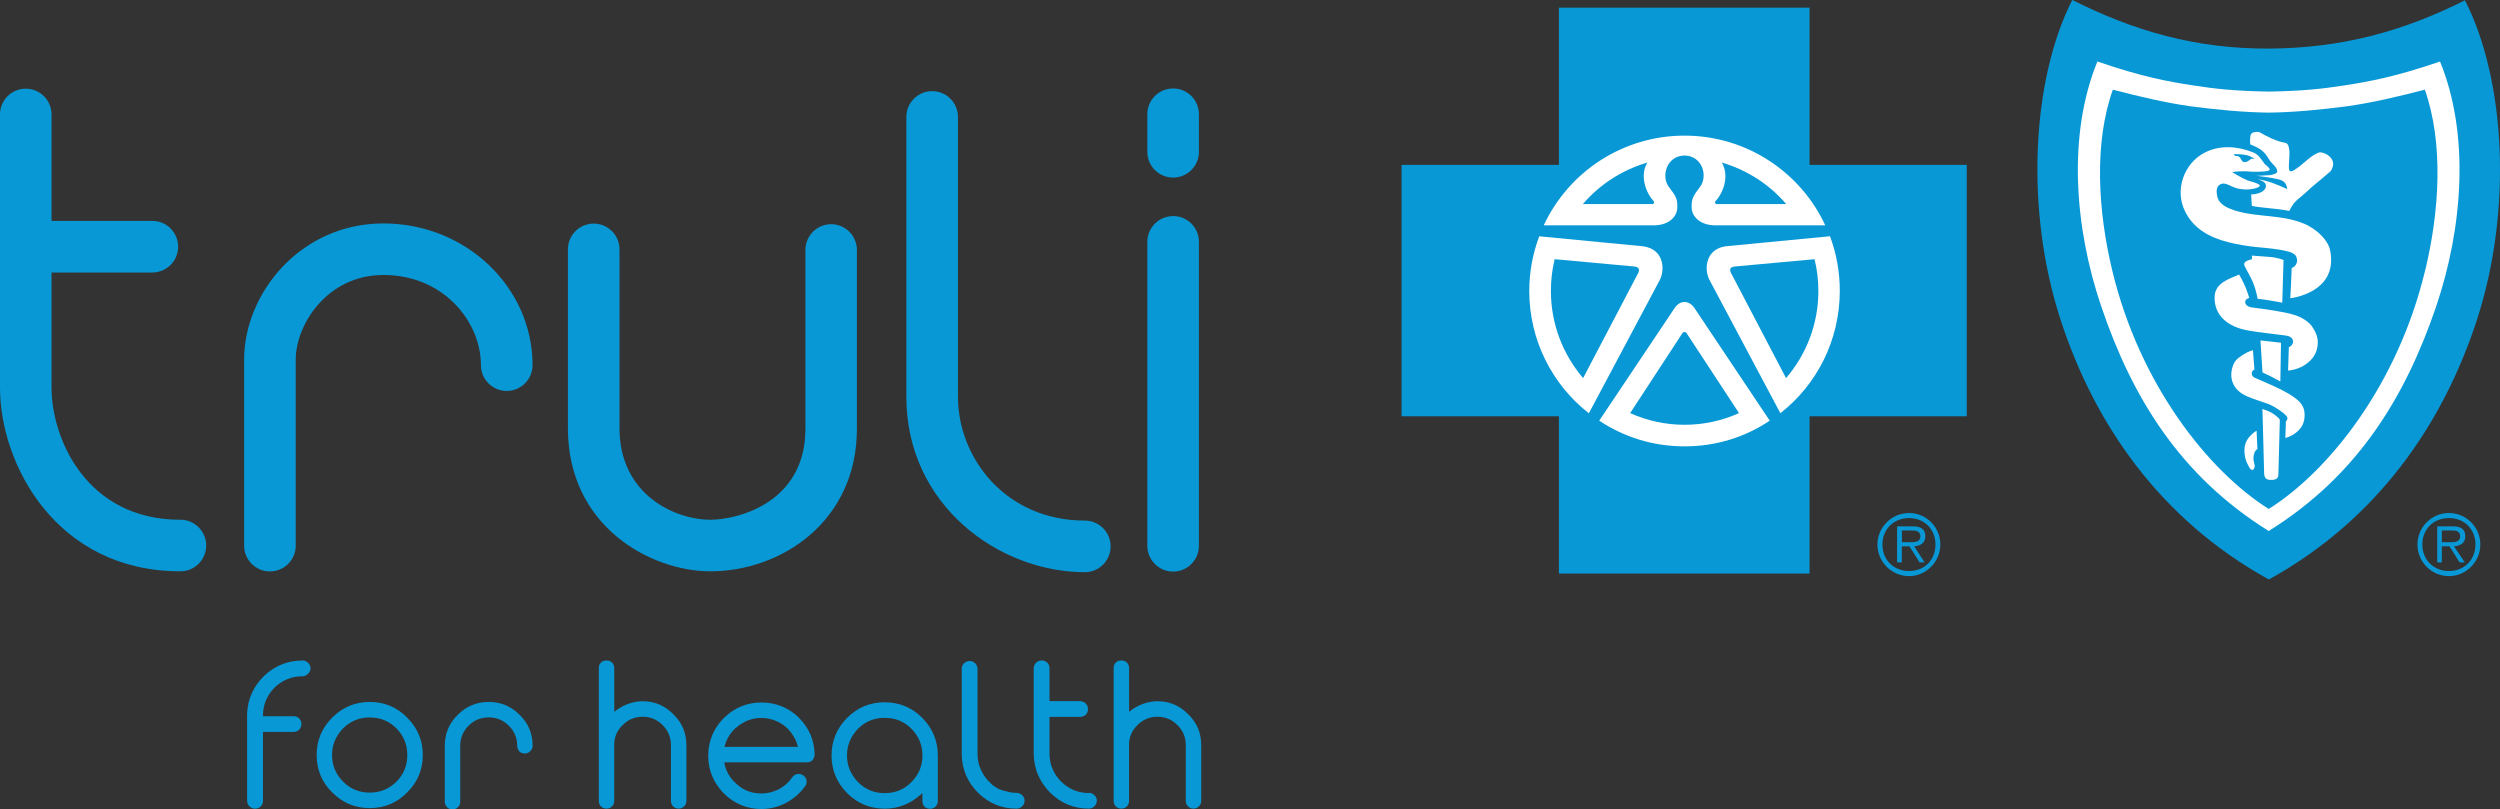 <?xml version="1.0" encoding="UTF-8" standalone="no"?>
<svg xmlns="http://www.w3.org/2000/svg" id="Layer_1" viewBox="0 0 456.41 147.76">
  <rect x="0" y="0" width="456.41" height="147.76" fill="#333333" stroke="none"/>
  <defs>
    <style>.cls-1{fill:#fff;}.cls-2{fill:#0898d5;}</style>
  </defs>
  <g>
    <path class="cls-2" d="M55.25,120.57c.33,0,.64,.13,.93,.38,.34,.3,.51,.65,.51,1.05s-.17,.76-.51,1.06c-.29,.27-.6,.4-.93,.4-2,0-3.72,.7-5.15,2.09-1.39,1.43-2.09,3.14-2.09,5.13v.08h5.61c.39,0,.73,.14,1.01,.42,.27,.29,.4,.63,.4,1.01s-.13,.73-.4,1.01c-.28,.28-.61,.42-1.01,.42h-5.61v12.56c0,.43-.13,.77-.4,1.03-.28,.28-.63,.42-1.05,.42-.39,0-.73-.14-1.01-.42-.29-.29-.44-.63-.44-1.03v-15.79c.05-1.38,.33-2.65,.85-3.8,.51-1.15,1.25-2.2,2.21-3.15,1.98-1.9,4.33-2.85,7.07-2.85Z"/>
    <path class="cls-2" d="M67.5,128.15c2.69,0,4.96,.95,6.82,2.85,1.91,1.9,2.87,4.18,2.87,6.84s-.96,4.97-2.87,6.84c-1.86,1.9-4.14,2.85-6.82,2.85s-4.94-.95-6.84-2.85c-1.9-1.87-2.85-4.15-2.85-6.84s.95-4.94,2.85-6.84c1.9-1.9,4.18-2.85,6.84-2.85Zm0,16.55c1.91,0,3.53-.66,4.87-1.99,1.33-1.33,1.99-2.95,1.99-4.87s-.66-3.51-1.99-4.87c-1.33-1.33-2.95-1.99-4.87-1.99s-3.53,.66-4.86,1.99c-1.34,1.38-2.02,3-2.02,4.87s.67,3.5,2.02,4.87c1.33,1.33,2.95,1.99,4.86,1.99Z"/>
    <path class="cls-2" d="M89.25,128.15c2.19,0,4.07,.79,5.62,2.36,1.58,1.53,2.37,3.42,2.37,5.66,0,.36-.14,.68-.44,.97-.28,.28-.61,.42-.99,.42s-.69-.11-.97-.34c-.28-.35-.42-.7-.42-1.05,0-1.44-.51-2.68-1.54-3.7-.51-.49-1.06-.87-1.66-1.12-.6-.25-1.26-.38-1.99-.38-1.44,0-2.67,.5-3.67,1.5-1.03,1.03-1.54,2.26-1.54,3.7v10.17c0,.44-.13,.78-.4,1.01-.28,.28-.61,.42-.99,.42-.44,0-.79-.15-1.05-.44-.11-.13-.21-.28-.28-.45-.07-.17-.1-.35-.1-.54v-10.3c.04-2.22,.84-4.07,2.4-5.57,1.56-1.55,3.43-2.32,5.62-2.32Z"/>
    <path class="cls-2" d="M117.33,128.02c2.19,0,4.06,.8,5.61,2.39,1.58,1.53,2.37,3.4,2.37,5.61v10.19c0,.42-.14,.75-.42,.99-.27,.28-.6,.42-1.01,.42-.38,0-.71-.14-.99-.42-.27-.27-.4-.6-.4-.99v-10.19c0-1.42-.51-2.63-1.52-3.65-1.01-1.01-2.23-1.52-3.65-1.52s-2.66,.51-3.65,1.52c-1.03,.99-1.54,2.2-1.54,3.65v10.19c0,.38-.12,.7-.36,.97-.25,.29-.6,.44-1.05,.44-.18,0-.35-.03-.53-.09-.18-.06-.34-.17-.48-.32-.13-.11-.22-.26-.29-.44s-.1-.36-.1-.55v-24.25c0-.2,.03-.39,.09-.56,.06-.17,.17-.33,.35-.47l-.04,.02c.14-.15,.3-.25,.47-.3,.17-.05,.35-.08,.54-.08,.44,0,.79,.14,1.05,.42,.24,.28,.36,.6,.36,.97v7.98c.2-.16,.41-.32,.63-.47,.21-.15,.41-.27,.59-.37,.61-.34,1.25-.61,1.93-.8,.68-.19,1.36-.29,2.04-.29Z"/>
    <path class="cls-2" d="M148.7,137.77c0,.05,0,.11,0,.17,0,.06-.03,.14-.07,.23l.02-.02c-.19,.68-.64,1.03-1.35,1.03h-15.07c.11,.72,.34,1.39,.67,2.01,.33,.62,.78,1.2,1.35,1.73,1.3,1.29,2.89,1.94,4.75,1.94,.58,0,1.13-.07,1.65-.2s1.04-.33,1.56-.58h-.02c.48-.25,.93-.56,1.35-.93,.42-.37,.79-.79,1.12-1.27,.2-.29,.52-.49,.95-.59h.21c.27,0,.52,.08,.78,.23,.34,.22,.55,.52,.63,.91,.03,.05,.03,.1,.03,.13,0,.04,0,.09,0,.15,0,.29-.09,.56-.27,.82-.45,.62-.96,1.19-1.56,1.71-.6,.52-1.24,.96-1.92,1.33-1.43,.75-2.93,1.12-4.5,1.12-2.65,0-4.94-.95-6.88-2.85-1.89-1.95-2.83-4.24-2.83-6.86v-.28c.07-2.61,1.06-4.85,2.94-6.71,1.9-1.82,4.16-2.74,6.77-2.74s4.92,.91,6.8,2.74c.92,.92,1.63,1.94,2.13,3.06,.49,1.12,.75,2.34,.78,3.69v.04Zm-3.02-1.41c-.17-.67-.42-1.3-.78-1.9-.35-.59-.77-1.13-1.26-1.6-.65-.57-1.36-1.01-2.16-1.32-.79-.31-1.63-.47-2.5-.47-1.72,0-3.27,.61-4.64,1.82v-.02c-1.05,.96-1.74,2.12-2.07,3.48h13.4Z"/>
    <path class="cls-2" d="M171.22,146.24c0,.39-.13,.72-.4,.99-.28,.28-.61,.42-.99,.42-.42,0-.77-.13-1.05-.38-.25-.28-.38-.62-.38-1.03v-1.46c-.27,.25-.57,.51-.92,.78-.35,.27-.66,.48-.92,.65-.76,.47-1.56,.82-2.41,1.06s-1.73,.36-2.65,.36c-2.67,0-4.96-.95-6.86-2.85-1.89-1.93-2.83-4.21-2.83-6.86s.94-4.93,2.83-6.86c1.9-1.9,4.19-2.85,6.86-2.85s4.98,.95,6.88,2.85c1.89,1.93,2.83,4.21,2.83,6.86v8.32Zm-9.71-1.44c1.92,0,3.55-.67,4.88-2.01,1.34-1.36,2.02-2.98,2.02-4.87s-.67-3.5-2.02-4.88c-1.33-1.33-2.96-1.99-4.88-1.99s-3.52,.66-4.87,1.99c-1.34,1.41-2.01,3.04-2.01,4.88s.67,3.48,2.01,4.87c1.34,1.34,2.97,2.01,4.87,2.01Z"/>
    <path class="cls-2" d="M185.66,144.74c.37,.03,.69,.17,.95,.44,.29,.27,.44,.59,.44,.99,0,.42-.14,.76-.44,1.03-.28,.28-.61,.42-.99,.42h-.1c-2.67,0-4.99-.96-6.94-2.87-1.94-1.93-2.94-4.25-3-6.97v-15.68c0-.39,.14-.73,.42-1.01,.32-.28,.66-.42,1.03-.42s.7,.14,1.01,.42c.28,.32,.42,.65,.42,1.01v15.47c0,.96,.17,1.87,.51,2.71,.34,.84,.83,1.61,1.46,2.29,.09,.08,.18,.16,.27,.24,.09,.08,.17,.16,.23,.24,.09,.11,.18,.2,.27,.25,.03,.02,.04,.04,.04,.06,.02,.03,.09,.06,.19,.11,.06,.05,.12,.09,.17,.12,.05,.03,.1,.06,.13,.09,.1,.06,.2,.12,.28,.17s.17,.1,.23,.15c.17,.06,.33,.12,.5,.18s.34,.12,.5,.18c.23,.05,.45,.1,.66,.15,.21,.05,.43,.11,.65,.17l1.1,.08Z"/>
    <path class="cls-2" d="M198.79,144.74c.38,0,.72,.15,1.01,.44,.29,.27,.44,.59,.44,.99s-.14,.73-.44,1.03c-.28,.28-.62,.42-1.01,.42-2.74,0-5.08-.96-7.03-2.87-.95-.95-1.68-2.01-2.2-3.16-.51-1.16-.8-2.43-.84-3.81v-15.77c0-.37,.14-.71,.44-1.03,.28-.27,.61-.4,1.01-.4s.73,.13,1.03,.4c.27,.27,.4,.61,.4,1.03v5.99h5.59c.37,0,.71,.15,1.03,.44,.27,.27,.4,.6,.4,1.01s-.13,.77-.4,1.05c-.32,.25-.66,.38-1.03,.38h-5.59v6.75c.03,1.98,.73,3.66,2.13,5.06,1.41,1.39,3.1,2.09,5.07,2.09Z"/>
    <path class="cls-2" d="M211.32,128.02c2.19,0,4.06,.8,5.61,2.39,1.58,1.53,2.37,3.4,2.37,5.61v10.19c0,.42-.14,.75-.42,.99-.27,.28-.6,.42-1.01,.42-.38,0-.71-.14-.99-.42-.27-.27-.4-.6-.4-.99v-10.19c0-1.42-.51-2.63-1.52-3.65-1.01-1.01-2.23-1.52-3.65-1.52s-2.66,.51-3.65,1.52c-1.03,.99-1.54,2.2-1.54,3.65v10.19c0,.38-.12,.7-.36,.97-.25,.29-.6,.44-1.05,.44-.18,0-.35-.03-.53-.09-.18-.06-.34-.17-.48-.32-.13-.11-.22-.26-.29-.44s-.1-.36-.1-.55v-24.25c0-.2,.03-.39,.09-.56,.06-.17,.17-.33,.35-.47l-.04,.02c.14-.15,.3-.25,.47-.3,.17-.05,.35-.08,.54-.08,.44,0,.79,.14,1.05,.42,.24,.28,.36,.6,.36,.97v7.98c.2-.16,.41-.32,.63-.47,.21-.15,.41-.27,.59-.37,.61-.34,1.25-.61,1.93-.8,.68-.19,1.36-.29,2.04-.29Z"/>
  </g>
  <g>
    <path class="cls-2" d="M32.93,94.89c-17.13,0-23.52-14.79-23.52-24.11v-21.03H27.81c2.6,0,4.71-2.11,4.71-4.71s-2.11-4.71-4.71-4.71H9.41V20.9c0-2.6-2.11-4.71-4.71-4.71S0,18.3,0,20.9v49.88c0,13.92,10.22,33.52,32.93,33.52,2.6,0,4.71-2.11,4.71-4.71s-2.11-4.71-4.71-4.71Z"/>
    <path class="cls-2" d="M70,40.79c-15.21,0-25.43,12.84-25.43,24.83v33.99c0,2.6,2.11,4.71,4.71,4.71s4.71-2.11,4.71-4.71v-33.99c0-6.3,5.7-15.42,16.01-15.42,10.99,0,17.8,8.54,17.8,16.46,0,2.6,2.11,4.71,4.71,4.71s4.71-2.11,4.71-4.71c0-14.27-12.21-25.87-27.21-25.87Z"/>
    <path class="cls-2" d="M151.75,40.93c-2.6,0-4.71,2.11-4.71,4.71v32.64c0,13.62-12.53,16.61-17.36,16.61-6.41,0-16.58-4.54-16.58-16.72V45.53c0-2.6-2.11-4.71-4.71-4.71s-4.71,2.11-4.71,4.71v32.64c0,18.02,15.2,26.13,25.99,26.13,12.98,0,26.77-9.12,26.77-26.02V45.64c0-2.6-2.11-4.71-4.71-4.71Z"/>
    <path class="cls-2" d="M198.06,95.04c-14.5,0-23.17-11.48-23.17-22.57V21.35c0-2.6-2.11-4.71-4.71-4.71s-4.71,2.11-4.71,4.71v51.12c0,19.76,16.91,31.99,32.58,31.99,2.6,0,4.71-2.11,4.71-4.71s-2.11-4.71-4.71-4.71Z"/>
    <path class="cls-2" d="M214.17,16.15c-2.6,0-4.71,2.11-4.71,4.71v6.85c0,2.6,2.11,4.71,4.71,4.71s4.71-2.11,4.71-4.71v-6.85c0-2.6-2.11-4.71-4.71-4.71Z"/>
    <path class="cls-2" d="M214.17,39.45c-2.6,0-4.71,2.11-4.71,4.71v55.48c0,2.6,2.11,4.71,4.71,4.71s4.71-2.11,4.71-4.71V44.15c0-2.6-2.11-4.71-4.71-4.71Z"/>
  </g>
  <g>
    <g>
      <polygon class="cls-2" points="330.36 104.71 330.36 76 359.06 76 359.06 30.1 330.36 30.1 330.36 1.4 284.6 1.4 284.6 30.1 255.88 30.1 255.88 76 284.6 76 284.6 104.71 330.36 104.71"/>
      <path class="cls-2" d="M342.75,99.4c0-3.12,2.59-5.74,5.78-5.74s5.71,2.61,5.71,5.74-2.57,5.78-5.71,5.78-5.78-2.57-5.78-5.78m10.6,0c0-2.8-2.05-4.82-4.82-4.82s-4.87,2.01-4.87,4.82,2.04,4.85,4.87,4.85,4.82-2.04,4.82-4.85m-6.14,3.27h-.87v-6.58h2.83c1.73,0,2.32,.67,2.32,1.83,0,1.27-.91,1.72-2.03,1.82l1.91,2.93h-.92l-1.85-2.93h-1.4v2.93Zm1.16-3.68c.91,0,2.22,.13,2.22-1.1,0-.92-.79-1.05-1.58-1.05h-1.79v2.15h1.16Z"/>
      <path class="cls-2" d="M441.34,99.4c0-3.12,2.56-5.74,5.75-5.74s5.73,2.61,5.73,5.74-2.58,5.78-5.73,5.78-5.75-2.57-5.75-5.78m10.59,0c0-2.8-2.03-4.82-4.84-4.82s-4.86,2.01-4.86,4.82,2.06,4.85,4.86,4.85,4.84-2.04,4.84-4.85m-6.13,3.27h-.85v-6.58h2.82c1.71,0,2.3,.67,2.3,1.83,0,1.27-.9,1.72-2.06,1.82l1.97,2.93h-.95l-1.84-2.93h-1.4v2.93Zm1.15-3.68c.9,0,2.18,.13,2.18-1.1,0-.92-.75-1.05-1.54-1.05h-1.8v2.15h1.15Z"/>
      <path class="cls-2" d="M414.2,105.8c19.84-10.95,31.82-28.39,38.04-47.53,6.42-19.86,5.24-43.58-2.23-58.22-11.3,5.7-22.59,8.75-35.81,8.82-13.25,.06-24.56-3.18-35.88-8.88-7.43,14.64-8.62,38.41-2.17,58.27,6.19,19.13,18.22,36.58,38.05,47.53"/>
    </g>
    <g>
      <path class="cls-1" d="M307.55,24.76h0c-11.4,0-21.21,6.7-25.72,16.38h20.18c2.89-.05,4.15-1.78,4.2-3.13,.08-1.63-.19-2.14-1.54-3.89-1.45-1.93-.42-5.67,2.85-5.73,3.3,.05,4.33,3.79,2.84,5.73-1.34,1.75-1.58,2.27-1.52,3.89,.06,1.35,1.33,3.07,4.21,3.13h20.18c-4.49-9.68-14.34-16.38-25.69-16.38Zm-5.8,12.49h-12.77c3.06-3.57,7.13-6.21,11.78-7.58-1.46,2.39-.27,5.53,1.09,6.99,.22,.24,.12,.54-.1,.59Zm11.58,0c-.2-.05-.35-.35-.09-.59,1.37-1.46,2.54-4.6,1.09-6.99,4.65,1.37,8.72,4.01,11.76,7.58h-12.76Z"/>
      <g>
        <path class="cls-1" d="M300.02,44.97l-19.01-1.83c-1.17,3.11-1.82,6.47-1.82,9.98,0,9.05,4.25,17.15,10.85,22.31v.08l13.04-24.51c.95-2.05,.54-5.53-3.05-6.02Zm-.9,4.79l-10.1,19.27c-3.66-4.29-5.88-9.82-5.88-15.92,0-2,.23-3.94,.69-5.79l14.41,1.32c1.01,.08,1.11,.53,.88,1.11Z"/>
        <path class="cls-1" d="M280.98,43.14h.02s0-.01,.01-.03l-.03,.03Z"/>
      </g>
      <g>
        <path class="cls-1" d="M334.09,43.11s0,.01,0,.03h0v-.03Z"/>
        <path class="cls-1" d="M335.88,53.11c0-3.51-.62-6.86-1.79-9.98l-19.03,1.83c-3.57,.49-4,3.97-3.04,6.02l13.04,24.51v-.08c6.6-5.16,10.82-13.26,10.82-22.31Zm-19.9-3.36c-.23-.59-.17-1.04,.88-1.11l14.41-1.32c.46,1.84,.7,3.79,.7,5.79,0,6.1-2.23,11.63-5.9,15.92l-10.09-19.27Z"/>
      </g>
      <g>
        <path class="cls-1" d="M291.93,76.86l.04-.05-.03-.03v.08Z"/>
        <path class="cls-1" d="M305.77,56.17l-13.81,20.63c4.47,2.98,9.8,4.69,15.59,4.69s11.07-1.7,15.54-4.69l-13.79-20.63c-.97-1.34-2.51-1.43-3.52,0Zm1.78,21.38c-3.56,0-6.9-.77-9.94-2.13l9.52-14.57c.12-.17,.26-.23,.4-.23s.28,.06,.4,.23l9.55,14.57c-3.04,1.36-6.38,2.13-9.93,2.13Z"/>
        <path class="cls-1" d="M323.13,76.78s-.03,.01-.04,.03l.04,.05v-.08Z"/>
      </g>
    </g>
    <g>
      <path class="cls-1" d="M414.23,96.96s-.03-.03-.05-.03c0,0-.02,.01-.03,.03h.08Z"/>
      <path class="cls-1" d="M445.46,11.23c-8.15,2.8-12.94,3.66-17.37,4.35-4.14,.65-7.83,1.04-13.86,1.14h-.08c-6.03-.1-9.73-.49-13.86-1.14-4.46-.69-9.25-1.55-17.38-4.35-5.44,13.26-4.23,30.25,.72,44.76,5.54,16.34,14.22,30.8,30.55,40.95,16.32-10.14,24.99-24.6,30.56-40.95,4.93-14.51,6.15-31.51,.72-44.76Zm-2.75,38.27c-4.99,20.71-17.48,36.48-28.53,43.42,0,.01,.02,.03,.03,.03h-.05s.02-.01,.03-.03c-11.04-6.94-23.54-22.71-28.54-43.42-2.66-10.99-3.39-23.36,.08-33.13,4.92,1.28,9.54,2.38,14.29,3.05,4.8,.62,9.5,1.08,14.14,1.14h.08c4.63-.06,9.34-.53,14.11-1.14,4.78-.67,9.38-1.77,14.34-3.05,3.43,9.77,2.7,22.14,.03,33.13Z"/>
      <path class="cls-1" d="M411.01,79.37c-.45,.46-1.43,1.41-1.24,3.38,.13,1.27,.39,1.65,.83,2.51,.29,.59,.83,.82,1.01,0,.12-.51-.33-.95-.18-2.01,.15-1.05,.69-1.27,.69-1.27l-.15-3.34s-.47,.23-.95,.73Z"/>
      <path class="cls-1" d="M409.81,48.64c1.12,2.1,1.81,3.06,2.35,5.9,1.61,.19,2.75,.4,4.5,.72l.23-7.79s-1.1-.49-2.74-.58c-2.14-.15-3.04-.23-3.04-.23l.03,.65s-1.15,.29-1.27,.56c-.1,.13-.31,.31-.05,.76Z"/>
      <path class="cls-1" d="M418.94,57.52c-1.86-.62-5.31-1.06-7.96-1.41-.38-.06-1.02-.31-1.08-.9-.08-.67,.73-.81,.73-.81,0,0-.18-.63-.53-1.58-.21-.58-.72-1.68-1.32-2.7-1.76,.77-4.3,1.5-4.46,3.89-.22,3.57,2.43,5.71,6.19,6.34,2.06,.35,3.99,.56,6.11,.82,.27,.03,.93,.09,1.39,.28,.34,.17,.56,.49,.6,.73,.06,.37,0,.56-.24,.83-.22,.28-.51,.36-.51,.36l-.14,4.29s1.45-.08,2.86-.91c1.31-.82,2.13-1.81,2.43-3.1,.34-1.47,.07-2.63-.95-4.1-.67-.91-1.9-1.63-3.12-2.05Z"/>
      <path class="cls-1" d="M416.31,69.65l.12-7.08c-1.42-.18-2.04-.22-3.75-.42l.37,5.84,1.63,.78,1.64,.88Z"/>
      <path class="cls-1" d="M417.65,71.79c-1.82-1.08-4.3-2.06-6-2.82-.16-.05-.72-.41-.52-1.05,.1-.31,.45-.44,.45-.44l-.28-3.55s-.93,.27-1.54,.68c-.56,.33-1.59,.92-1.99,1.86-1.04,2.5-.12,4.79,2.5,5.9,1.11,.5,2.66,.95,3.85,1.38,1.15,.46,3.3,1.88,3.46,2.48,.1,.38-.26,.69-.26,.69l-.1,3.04s1.13-.27,2.04-1.05c.85-.7,1.48-1.6,1.48-3.15,0-1.63-.76-2.63-3.09-3.98Z"/>
      <path class="cls-1" d="M414.74,75.37c-.54-.33-1.7-.7-1.7-.7,0,0,.19,7.68,.31,11.74,.04,.91,.42,1.24,1.33,1.2,1.04,0,1.27-.44,1.27-1.01,.03-1.29,.19-6.79,.26-9.75,.04-.27-.08-.31-.18-.49-.52-.5-1.12-.87-1.28-1Z"/>
      <path class="cls-1" d="M423.23,27.88c-1.76,.74-2.91,2.39-4.68,3.33-.24,.08-.51,.13-.62-.17-.22-.87,.22-2.7-.04-3.98-.13-.58-.13-.65-.54-.95-1.87-.32-3.43-1.18-4.82-1.96-.33-.15-1.32-.1-1.56,.33-.31,.63-.15,1.88-.15,1.88,0,0,1.84,.69,2.45,1.43,.54,.46,.88,1.22,1.18,1.61,.22,.29,.51,.56,.78,.86,.42,.45,.6,.91,.47,1.22-.13,.19-.75,.44-1.36,.5-1.33,.09-2.34,.12-2.34,.12,0,0,2.79,.33,3.96,.64,.65,.15,.96,.38,1.22,.67,.14,.18,.45,.88,.35,1.09-1.9-.86-3.56-1.54-5.42-1.78,.19,.03,.93,.29,1.24,.54,.3,.22,.35,.65,.33,.74-.24,1.49-2.7,1.5-2.7,1.5l.12,2.09c1.92,.4,4.38,.42,6.83,.92,0,0,.36-.67,.51-.9,.64-1.06,1.54-1.55,2.48-2.43,1.42-1.38,2.88-2.43,4-3.45,.53-.47,.72-.47,.95-1.28,.54-1.74-1.79-2.91-2.64-2.57Z"/>
      <path class="cls-1" d="M421.5,41.24c-4.35-2.23-9.11-1.42-13.55-2.83-1.29-.44-2.77-1.02-3.14-2.48-.22-.9-.22-1.84,.46-2.23,1.01-.6,1.78,.37,3.41,.76,1.02,.19,2.11,.18,2.93-.04,.36-.12,.85-.22,.94-.51,0-.28-.6-.44-.82-.54-.51-.23-.94-.23-1.46-.46-.92-.36-1.85-.97-2.78-1.49,.85-.15,2.28-.2,3.14-.11,.7,.09,2.77,.06,3.42-.12,.1-.03,.45-.14,.28-.37-.21-.42-.63-.58-.94-.96-.6-.83-1.11-1.7-2.11-2.07-2.84-1.11-6.01-1.37-8.84,.1-3.73,1.95-5.47,6.79-3.54,10.67,1.54,3.18,4.46,4.78,7.91,5.66,1.72,.42,3.18,.67,4.99,.87,2.13,.21,3.98,.32,6.03,.85,.41,.09,1.16,.42,1.35,.86,.39,.79,.18,1.74-.8,2.14-.04,1.78-.26,5.51-.26,5.51,0,0,8.79-.95,7.29-8.68-.35-1.88-2.24-3.62-3.92-4.51Zm-9.92-12.17c-.11-.05-.54-.13-.6-.08-.35,.24-.61,.54-.99,.59-.83,.13-.7-.56-1.23-.99-.36-.22-.69,.08-.97-.45,1.15,0,2.89,0,3.79,.92Z"/>
    </g>
  </g>
</svg>
